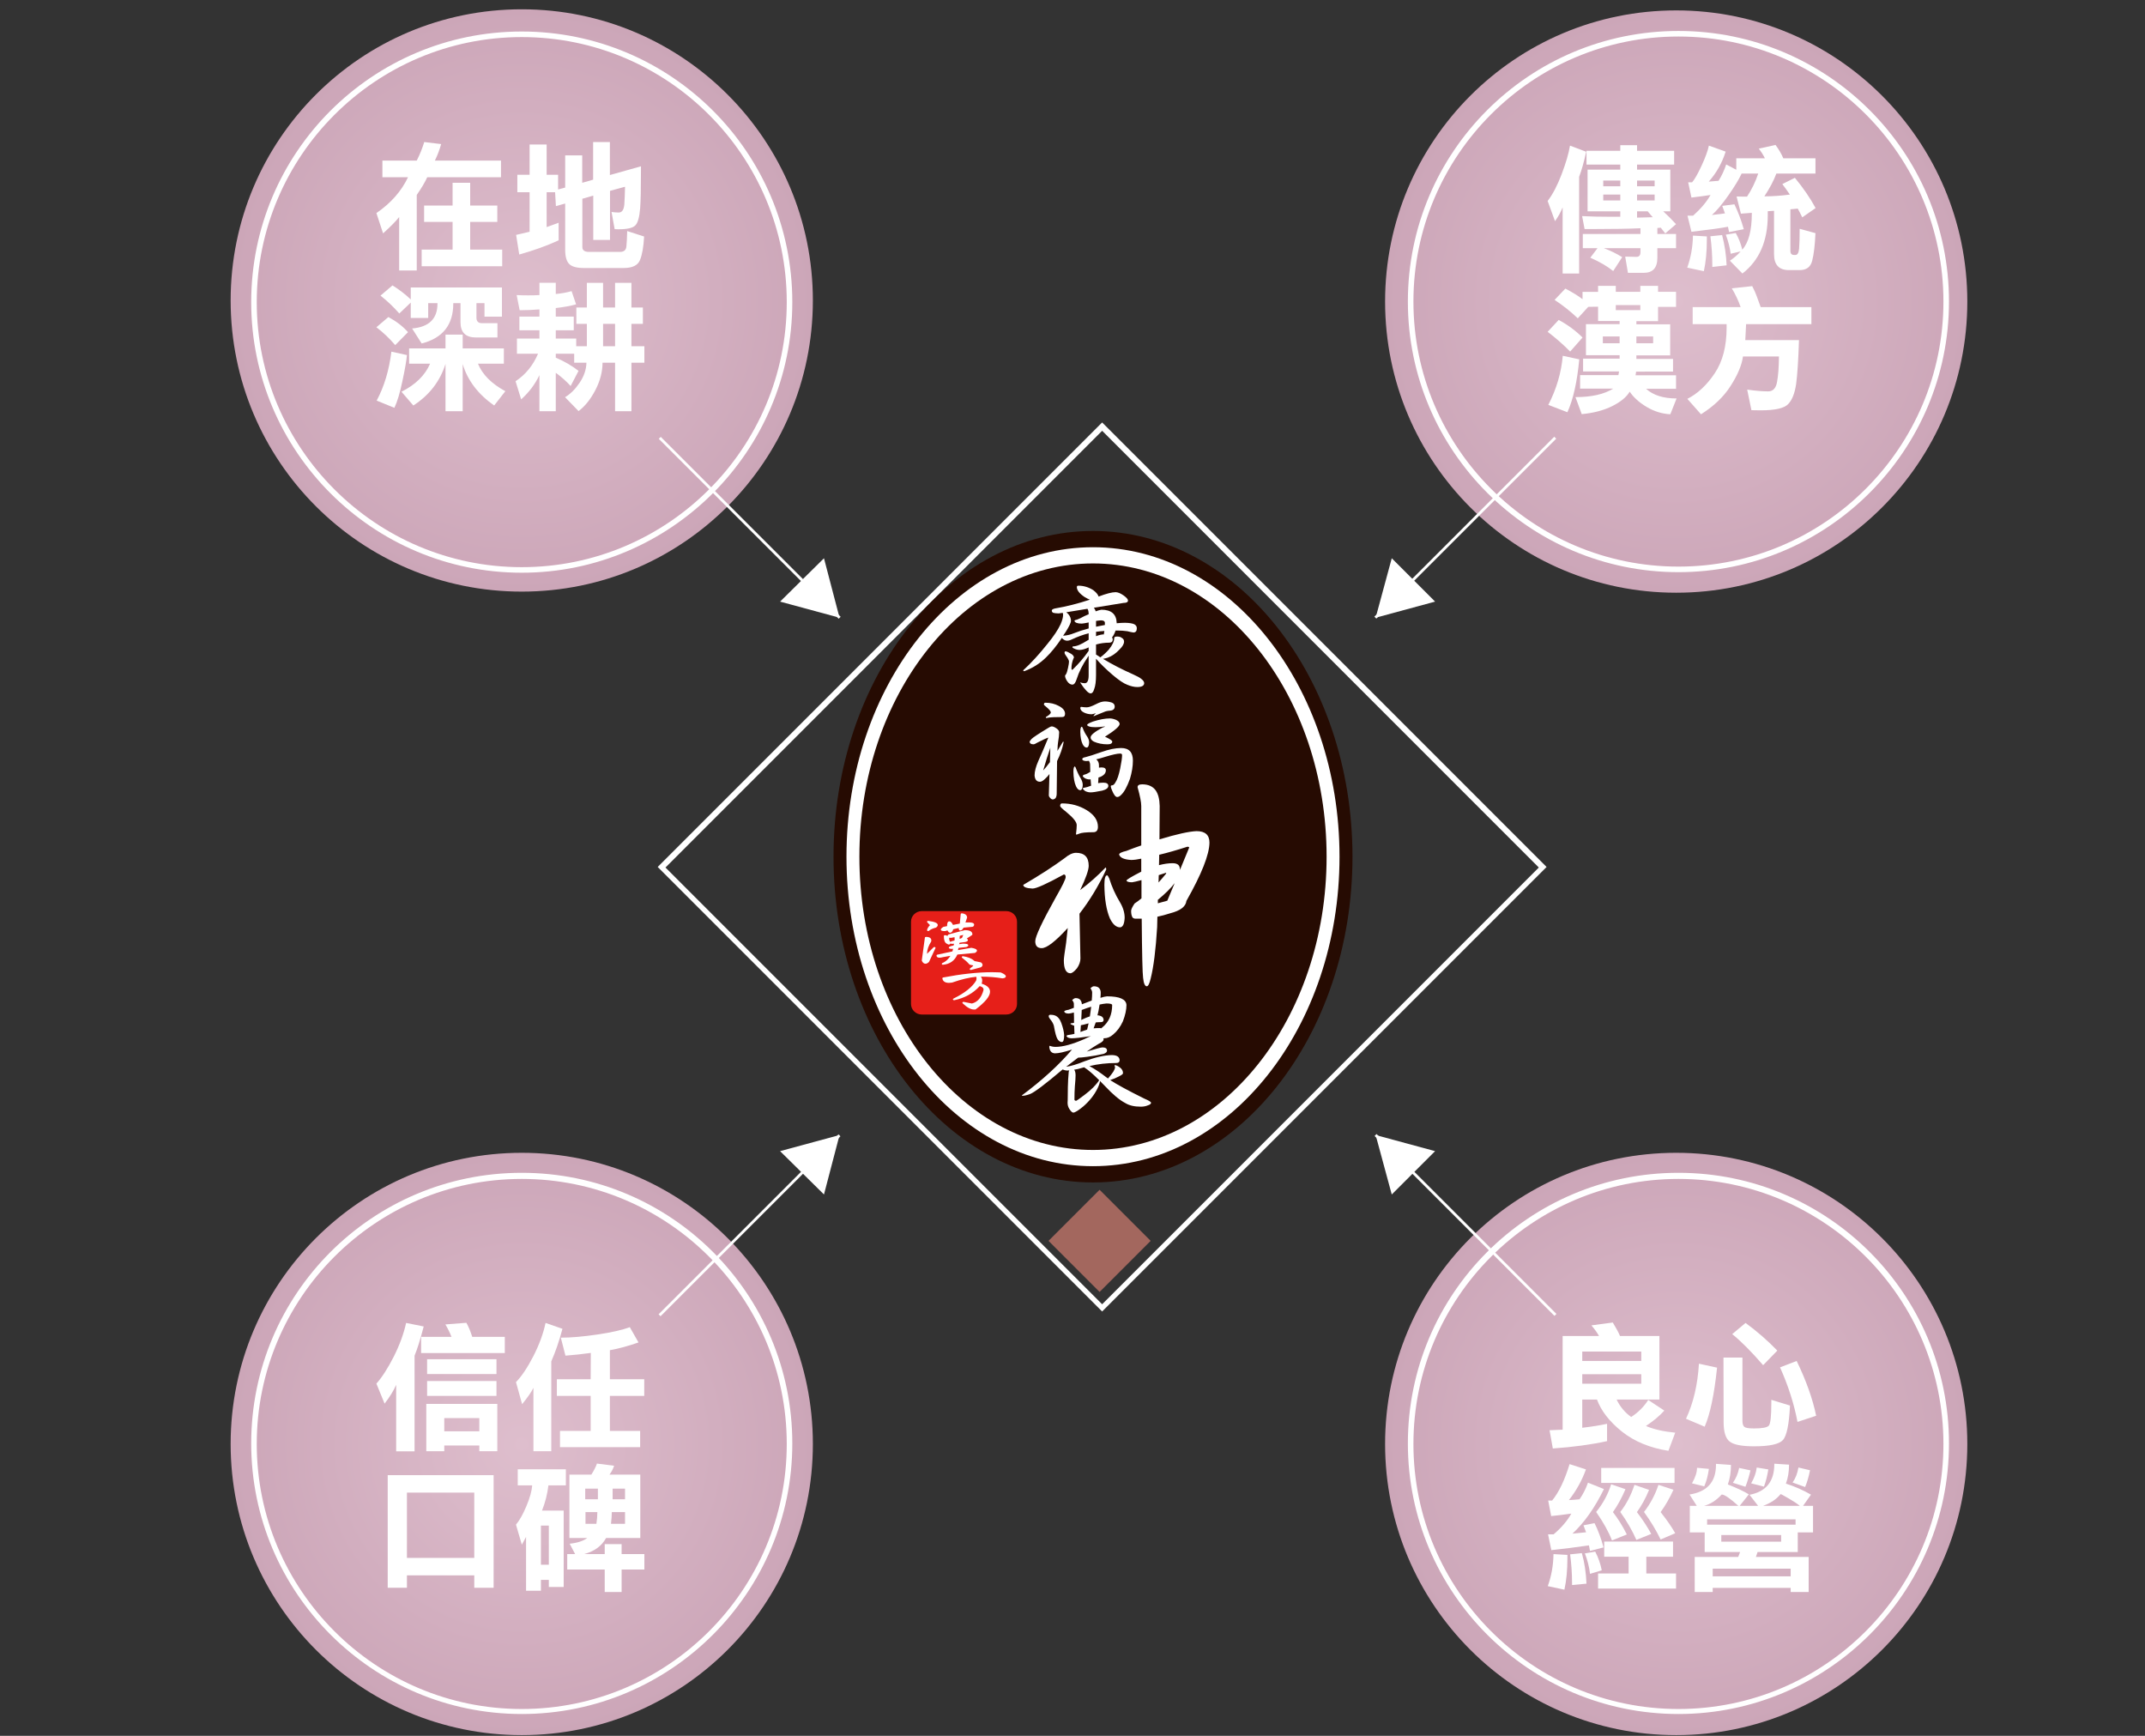 <?xml version="1.0" encoding="utf-8"?>
<!-- Generator: Adobe Illustrator 16.0.0, SVG Export Plug-In . SVG Version: 6.00 Build 0)  -->
<!DOCTYPE svg PUBLIC "-//W3C//DTD SVG 1.1//EN" "http://www.w3.org/Graphics/SVG/1.1/DTD/svg11.dtd">
<svg version="1.1" id="圖層_1" xmlns="http://www.w3.org/2000/svg" xmlns:xlink="http://www.w3.org/1999/xlink" x="0px" y="0px"
	 width="1275.59px" height="1032.104px" viewBox="0 0 1275.59 1032.104" enable-background="new 0 0 1275.59 1032.104"
	 xml:space="preserve">
<rect x="0" y="0" width="1275.59" height="1032.104" fill="#333333" stroke="none"/>
<radialGradient id="SVGID_1_" cx="-473.223" cy="360.517" r="94.812" gradientTransform="matrix(1.826 0 0 1.826 1174.337 -479.623)" gradientUnits="userSpaceOnUse">
	<stop  offset="0" style="stop-color:#DEBECD"/>
	<stop  offset="1" style="stop-color:#CCA6B8"/>
</radialGradient>
<circle fill="url(#SVGID_1_)" cx="310.279" cy="178.645" r="173.118"/>
<path fill="#FFFFFF" d="M310.279,340.532c-88.543,0-160.896-72.024-160.896-160.896c0-88.871,72.023-160.896,160.896-160.896
	c88.871,0,160.894,72.024,160.894,160.896C471.173,268.179,398.82,340.532,310.279,340.532z M310.279,22.045
	c-86.891,0-157.593,70.701-157.593,157.591s70.703,157.591,157.593,157.591c86.889,0,157.589-70.701,157.589-157.591
	S397.168,22.045,310.279,22.045z"/>
<radialGradient id="SVGID_2_" cx="-97.228" cy="360.879" r="94.812" gradientTransform="matrix(1.826 0 0 1.826 1174.337 -479.623)" gradientUnits="userSpaceOnUse">
	<stop  offset="0" style="stop-color:#DEBECD"/>
	<stop  offset="1" style="stop-color:#CCA6B8"/>
</radialGradient>
<circle fill="url(#SVGID_2_)" cx="996.807" cy="179.306" r="173.118"/>
<path fill="#FFFFFF" d="M998.13,340.202c-88.543,0-160.896-72.022-160.896-160.896c0-88.872,72.021-160.896,160.896-160.896
	c88.871,0,160.895,72.024,160.895,160.896C1159.022,268.179,1086.671,340.202,998.13,340.202z M998.13,21.714
	c-86.891,0-157.592,70.701-157.592,157.592c0,86.89,70.701,157.591,157.592,157.591c86.889,0,157.589-70.701,157.589-157.591
	C1155.719,92.415,1085.018,21.714,998.13,21.714z"/>
<radialGradient id="SVGID_3_" cx="-97.228" cy="732.894" r="94.812" gradientTransform="matrix(1.826 0 0 1.826 1174.337 -479.623)" gradientUnits="userSpaceOnUse">
	<stop  offset="0" style="stop-color:#DEBECD"/>
	<stop  offset="1" style="stop-color:#CCA6B8"/>
</radialGradient>
<circle fill="url(#SVGID_3_)" cx="996.807" cy="858.566" r="173.119"/>
<path fill="#FFFFFF" d="M998.13,1019.13c-88.543,0-160.896-72.022-160.896-160.896s72.021-160.896,160.896-160.896
	c88.871,0,160.895,72.022,160.895,160.896C1159.022,947.107,1086.671,1019.13,998.13,1019.13z M998.13,700.975
	c-86.891,0-157.592,70.701-157.592,157.592c0,86.89,70.701,157.592,157.592,157.592c86.889,0,157.589-70.702,157.589-157.592
	C1155.719,771.676,1085.018,700.975,998.13,700.975z"/>
<radialGradient id="SVGID_4_" cx="-473.223" cy="732.894" r="94.813" gradientTransform="matrix(1.826 0 0 1.826 1174.337 -479.623)" gradientUnits="userSpaceOnUse">
	<stop  offset="0" style="stop-color:#DEBECD"/>
	<stop  offset="1" style="stop-color:#CCA6B8"/>
</radialGradient>
<circle fill="url(#SVGID_4_)" cx="310.279" cy="858.566" r="173.119"/>
<path fill="#FFFFFF" d="M310.279,1019.13c-88.543,0-160.896-72.022-160.896-160.896s72.023-160.896,160.896-160.896
	c88.871,0,160.894,72.022,160.894,160.896S398.82,1019.13,310.279,1019.13z M310.279,700.975
	c-86.891,0-157.593,70.701-157.593,157.592c0,86.89,70.703,157.592,157.593,157.592c86.889,0,157.589-70.702,157.589-157.592
	C467.868,771.676,397.168,700.975,310.279,700.975z"/>
<path fill="#FFFFFF" d="M655.426,779.794L391.12,515.49l264.306-264.304L919.729,515.49L655.426,779.794z M395.746,515.819
	l259.68,259.68l259.679-259.68L655.424,256.142L395.746,515.819z"/>
<g>
	<g>
		
			<rect x="445.075" y="238.049" transform="matrix(0.707 -0.707 0.707 0.707 -91.202 407.294)" fill="#FFFFFF" width="1.652" height="151.312"/>
		<polygon fill="#FFFFFF" points="499.255,367.292 490.004,331.941 463.905,357.711 		"/>
	</g>
	<g>
		
			<rect x="370.181" y="727.764" transform="matrix(0.707 -0.707 0.707 0.707 -384.609 528.655)" fill="#FFFFFF" width="151.311" height="1.652"/>
		<polygon fill="#FFFFFF" points="499.255,674.874 463.905,684.456 490.004,710.226 		"/>
	</g>
</g>
<g>
	<g>
		
			<rect x="870.859" y="652.68" transform="matrix(0.707 -0.707 0.707 0.707 -259.7 829.699)" fill="#FFFFFF" width="1.652" height="151.311"/>
		<polygon fill="#FFFFFF" points="818.072,674.874 827.653,710.226 853.422,684.456 		"/>
	</g>
	<g>
		
			<rect x="795.859" y="312.854" transform="matrix(0.707 -0.707 0.707 0.707 33.455 708.126)" fill="#FFFFFF" width="151.311" height="1.652"/>
		<polygon fill="#FFFFFF" points="818.072,367.292 853.422,357.711 827.653,331.941 		"/>
	</g>
</g>
<rect x="632.421" y="716.479" transform="matrix(0.707 0.707 -0.707 0.707 713.333 -246.232)" opacity="0.6" fill="#EF8B7C" enable-background="new    " width="42.948" height="42.95"/>
<g>
	<path fill="#FFFFFF" d="M247.832,160.813h-10.456v-31.774c-1.784,2.324-4.973,5.566-9.565,9.727l-3.971-12.078
		c8.591-5.89,14.86-12.996,18.805-21.318h-15.239v-9.889h20.427c1.836-3.619,3.323-7.295,4.458-11.024l10.051,1.216
		c-0.92,3.352-2.162,6.62-3.729,9.808h39.313v9.889h-43.853c-1.244,2.811-3.323,6.322-6.241,10.538V160.813z M250.75,158.3v-9.889
		h18.4v-16.455h-16.941v-9.727h16.941v-13.537h10.457v13.537h16.13v9.727h-16.13v16.455h19.048v9.889H250.75z"/>
	<path fill="#FFFFFF" d="M336.103,111.53V92.4h10.132v16.293l6.485-1.864V84.456h9.97v19.616l18.481-5.188c0,0.595,0,1.406,0,2.432
		c0,10.862-0.163,18.347-0.486,22.453v0.081c-0.434,5.35-1.407,8.754-2.918,10.213c-1.459,1.514-4.837,2.27-10.132,2.27
		c-0.865,0-1.568-0.027-2.108-0.082l-1.864-10.213c1.566,0.216,3,0.324,4.296,0.324c1.946,0,3.052-1.621,3.323-4.864
		c0.215-3.295,0.351-6.781,0.405-10.457l-8.917,2.433v29.181h-9.97v-26.344l-6.484,1.864v28.694c0,1.946,1.324,2.918,3.972,2.918
		h18.4c2.323,0,3.593-1.054,3.81-3.161c0.216-2.107,0.378-5.188,0.487-9.241l10.051,3.243c-0.324,6.161-1.135,10.807-2.432,13.942
		c-1.244,3.188-4.486,4.783-9.728,4.783h-23.668c-4.269,0-7.188-0.811-8.754-2.432c-1.568-1.621-2.351-4.432-2.351-8.431v-27.478
		l-5.511,1.54c-0.324-5.458-0.487-8.213-0.487-8.268h-5.025v20.751l7.132-2.594v10.457c-7.08,3.242-14.887,6.051-23.425,8.43
		l-1.864-11.672l8.025-1.864v-23.507h-7.295V103.91h7.295V85.916h10.132v17.994h6.808v8.754L336.103,111.53z"/>
	<path fill="#FFFFFF" d="M230.972,188.503c4.701,2.541,8.592,5.54,11.672,8.998l-7.619,7.7c-3.404-3.998-7.133-7.538-11.186-10.618
		L230.972,188.503z M241.995,211.119c-0.271,3.242-1.163,8.377-2.674,15.4c-1.459,7.024-3.054,12.348-4.783,15.969L224,238.192
		c4.485-8.375,7.403-18.076,8.754-29.1L241.995,211.119z M244.265,178.047v-7.132h54.228v17.346h-10.375v-8.025h-4.783v8.673
		c0,2.162,1.081,3.243,3.243,3.243h9.24v8.511h-12.807c-6.108,0-9.16-3.026-9.16-9.079v-11.349h-4.296c0,0.055,0,0.136,0,0.243
		c0,12.646-6.27,20.563-18.805,23.75l-5.674-8.916c10.051-0.864,15.076-5.782,15.076-14.753c0-0.162,0-0.27,0-0.324h-5.512v8.835
		h-10.375v-9.16l-6.809,6.485c-3.459-3.944-7.188-7.484-11.186-10.619l7.132-6.079C237.402,172.184,241.023,174.967,244.265,178.047
		z M300.52,232.599l-6.647,8.511c-9.565-6.702-15.807-14.915-18.724-24.642v28.046h-10.213v-28.127
		c-3.243,10.322-9.62,18.562-19.13,24.723l-7.052-8.187c8.322-4.161,13.996-9.727,17.023-16.698h-12.483v-9.079h21.643v-8.187
		h10.213v8.187h24.479v9.079h-15.4C286.821,222.657,292.252,228.114,300.52,232.599z"/>
	<path fill="#FFFFFF" d="M342.669,205.85h6.323v-13.294h-6.242v-9.727h6.242v-14.671h9.646v14.672h7.133v-14.672h9.727v14.672h6.808
		v9.727h-6.808v13.293h7.701v9.808h-7.701v28.857h-9.727v-28.858h-7.458c0,5.35-1.406,10.754-4.215,16.212
		c-2.864,5.512-6.215,9.699-10.051,12.564l-8.025-8.268c3.188-1.893,6.079-4.756,8.673-8.592c2.594-3.836,3.944-7.808,4.053-11.916
		h-7.295v-5.35H330.51v2.351c5.079,2.162,9.592,4.782,13.537,7.862l-4.701,8.998c-2.541-2.81-5.486-5.431-8.835-7.863v22.858h-9.727
		v-21.48c-2.594,5.458-6.215,10.267-10.862,14.429l-3.324-10.78c5.944-3.944,10.402-9.403,13.375-16.375H307.41v-8.997h13.375
		v-4.945h-11.916v-8.105h11.916v-4.296c-3.838,0.324-7.755,0.487-11.753,0.487l-1.784-8.998c1.837,0.11,4.134,0.163,6.89,0.163
		c2.648,0,4.864-0.053,6.647-0.163v-7.295h9.727v6.646c3.243-0.27,6.375-0.836,9.402-1.701l2.675,7.862
		c-3.242,0.919-7.269,1.648-12.078,2.188v5.106h10.7v8.105h-10.7v4.945h12.158V205.85L342.669,205.85z M365.771,205.85v-13.294
		h-7.133v13.293L365.771,205.85L365.771,205.85z"/>
</g>
<g>
	<path fill="#FFFFFF" d="M929.269,123.31c-1.082,2.756-2.596,5.486-4.539,8.188l-4.379-11.998c3.025-3.944,5.812-9.267,8.351-15.968
		c2.539-6.7,4.186-12.347,4.944-16.941l9.646,3.648c-1.351,6.106-2.756,11.078-4.216,14.915v57.469h-9.808L929.269,123.31
		L929.269,123.31z M964.69,152.896l-5.352,8.268c-3.351-2.755-7.889-5.404-13.617-7.943l4.299-5.674h-8.755v-8.431h34.285v-3.404
		c-6.808,0.324-16.103,0.487-27.884,0.487c-2.216,0-3.998,0-5.35,0l-1.459-7.701c5.078,0.271,10.941,0.405,17.59,0.405
		c2.106,0,3.81,0,5.105,0v-3.242h-19.453v-24.804h19.453v-2.999h-20.102V89.67h20.102v-3.323h9.971v3.323h22.049v8.188h-22.049
		v2.999h19.777v24.804h-4.214c2.216,1.999,4.753,4.539,7.619,7.619l-6.404,5.513l-2.675-3.405l-2.025,0.163v3.566h11.104v8.431
		h-11.104v5.755c0,5.943-2.703,8.917-8.105,8.917h-9.402l-1.621-9.646l6.646,0.162c1.62,0,2.431-0.919,2.431-2.756v-2.431h-21.803
		C957.639,149.005,961.287,150.789,964.69,152.896z M963.555,110.746v-3.404h-10.132v3.404H963.555z M963.555,119.175v-3.485
		h-10.132v3.485H963.555z M983.981,110.746v-3.404h-10.456v3.404H983.981z M983.981,119.175v-3.485h-10.456v3.485H983.981z
		 M973.525,125.661v3.729c0.974,0,2.216-0.027,3.729-0.082c1.892-0.053,3.757-0.107,5.595-0.162l-3.001-3.485H973.525z"/>
	<path fill="#FFFFFF" d="M1015.027,140.575c0,0.541,0,1.244,0,2.107c0,6.971-0.596,13.158-1.782,18.563l-9.889-2.108
		c2.158-5.945,3.294-12.292,3.402-19.049L1015.027,140.575z M1029.212,150.869c-0.486-3.674-1.458-7.457-2.918-11.348l5.918-0.973
		c1.729,3.027,3.025,6.322,3.893,9.889c3.78-4.215,5.672-11.401,5.672-21.561c0-0.108,0-0.216,0-0.324l-6.483,0.486l-2.594-10.213
		c1.35,0.054,2.483,0.082,3.405,0.082h2.836c2.81-4.269,5.024-8.836,6.646-13.699h-9.888c-1.46,3.243-4.08,7.566-7.863,12.969
		c-3.782,5.35-7.051,9.241-9.808,11.672l7.782-0.973l-1.622-4.458l7.215-0.973c2.214,4.54,4.08,9.484,5.593,14.833l-8.754,1.702
		l-0.648-3.161c-4.107,0.811-11.349,1.812-21.723,3l-2.352-9.565h3.322c4.647-4.16,8.105-8.268,10.376-12.32
		c-1.946,0.324-5.729,0.838-11.348,1.54l-1.947-9.079h2.352c1.459-1.675,3.325-4.944,5.594-9.808
		c2.27-4.916,3.729-8.917,4.377-11.997l9.97,3.567c-2.106,6.702-5.458,12.645-10.051,17.833l2.836-0.244
		c1.407-0.107,2.405-0.188,3.001-0.243c1.892-3.025,3.403-6.268,4.537-9.727l5.999,3.161v-6.81h17.021
		c-0.918-1.891-2.135-3.81-3.646-5.754l9.97-2.189c2.054,2.811,3.595,5.459,4.621,7.943h19.13v9.079h-23.264
		c-1.514,4.107-3.891,8.62-7.133,13.537c4.917,0,9.97-0.351,15.156-1.054c-1.081-1.62-2.566-3.7-4.458-6.241l7.457-3.729
		c5.025,6.107,9.132,12.105,12.321,17.995l-7.943,5.512c-1.297-2.647-2.188-4.378-2.675-5.188l-4.379,0.406v24.723
		c0,1.621,0.731,2.431,2.189,2.431h0.812c1.242,0,1.973-1.297,2.188-3.891c0.215-2.593,0.324-6.484,0.324-11.672l9.402,2.594
		c-0.323,7.134-0.974,12.59-1.945,16.374c-0.919,3.729-3.402,5.594-7.457,5.594h-6.403c-5.892,0-8.835-3.162-8.835-9.484v-25.776
		l-3.729,0.243c0,0.647,0,1.459,0,2.432c0,15.293-5.025,26.83-15.076,34.611l-7.459-7.62c2.271-1.458,4.405-3.296,6.404-5.511
		L1029.212,150.869z M1018.271,158.732c0-0.271,0-0.648,0-1.135c0-5.729-0.379-11.429-1.136-17.104l6.97-0.729
		c1.566,6.053,2.459,12.05,2.676,17.995L1018.271,158.732z"/>
	<path fill="#FFFFFF" d="M926.918,190.231c5.403,2.918,10.132,6.404,14.187,10.457l-7.377,8.349
		c-3.891-3.999-8.351-7.916-13.375-11.753L926.918,190.231z M939.156,213.657c-1.244,13.348-3.595,23.831-7.05,31.451l-11.35-4.377
		c4.863-9.457,7.727-19.183,8.592-29.181L939.156,213.657z M944.507,182.45l-6.241,6.809c-4.105-3.944-8.7-7.591-13.778-10.942
		l6.403-6.728c4.484,2.378,7.889,4.486,10.214,6.322v-4.377h9.239v-3.567h10.537v3.566h14.592v-3.566h10.535v3.566h10.701v8.917
		h-10.701v8.511h-12.887v1.864h20.104v18.481h-20.104v2.107h21.803v7.538H972.96l-0.325,2.188h24.074v8.025h-17.833
		c4.216,3.836,10.268,5.755,18.158,5.755l-3.73,9.402c-4.973-0.27-9.675-1.73-14.103-4.377c-4.433-2.648-7.782-5.674-10.052-9.078
		c-1.838,3.188-5.297,6.051-10.375,8.592c-5.082,2.539-11.134,4.134-18.158,4.783l-3.729-10.132c0.054,0,0.134,0,0.244,0
		c9.349,0,16.751-1.676,22.208-5.026h-19.695v-8.024h22.776l0.405-2.188h-21.399v-7.62h21.724v-2.027h-20.021v-18.48h20.021v-1.864
		h-12.807v-8.511L944.507,182.45z M963.149,200.04h-9.971v4.054h9.971V200.04z M975.472,181.396H960.88v3h14.592V181.396z
		 M983.092,200.04h-9.971v4.054h9.971V200.04z"/>
	<path fill="#FFFFFF" d="M1029.862,171.427l12.156-1.297c1.244,2.432,2.136,4.432,2.676,5.999c0.594,1.675,1.379,3.837,2.351,6.484
		h30.154v10.132h-38.827l-0.486,9.484h31.937c-0.378,11.782-0.945,20.481-1.701,26.101c-0.812,5.565-2.405,9.565-4.783,11.997
		c-2.379,2.432-7.754,3.648-16.13,3.648c-2.105,0-4-0.028-5.674-0.081l-2.513-12.239c4.918,0.702,9.077,1.053,12.483,1.053
		c2.862,0,4.619-1.864,5.269-5.593c0.701-3.674,1.079-8.726,1.134-15.157h-21.398c-0.702,5.134-3.135,10.942-7.296,17.427
		c-4.105,6.484-9.997,12.131-17.671,16.94l-8.104-9.159c6.162-3.135,11.592-8.213,16.294-15.239
		c4.7-7.024,7.051-16.049,7.051-27.073c0-0.864,0-1.567,0-2.108H1006.6v-10.134h28.531
		C1033.777,178.722,1032.021,174.993,1029.862,171.427z"/>
</g>
<g>
	<path fill="#FFFFFF" d="M223.839,822.673c3.294-3.674,6.727-8.996,10.294-15.969c3.512-6.971,5.971-13.67,7.376-20.104
		l10.457,2.106c-2,7.676-3.81,13.458-5.431,17.349v56.902h-10.943V823.4c-1.458,3.403-3.756,7.133-6.89,11.187L223.839,822.673z
		 M250.426,804.517v-9.646h18.076c-1.027-2.595-2.243-5.053-3.648-7.378l12.483-0.973c1.297,2.271,2.458,5.055,3.485,8.351h19.373
		v9.646H250.426z M295.737,862.878h-10.7v-3.405h-20.832v3.405h-10.7V834.75h42.231L295.737,862.878L295.737,862.878z
		 M253.992,808.164h41.258V817h-41.258V808.164z M253.992,821.134h41.258v8.835h-41.258V821.134z M285.037,843.179h-20.832v7.863
		h20.832V843.179z"/>
	<path fill="#FFFFFF" d="M327.835,862.878h-10.618v-37.692c-1.135,2.378-3.377,5.62-6.728,9.729l-3.647-13.133
		c3.35-3.403,6.809-8.563,10.375-15.481c3.512-6.918,5.917-13.482,7.214-19.697l10.051,3.485
		c-1.946,7.296-4.162,13.754-6.647,19.373V862.878z M351.342,804.435c-5.025,0.703-10.051,1.244-15.076,1.622l-2.756-10.701
		c0.054,0,0.107,0,0.162,0c5.944,0,13.131-0.619,21.562-1.863c8.43-1.242,14.86-2.701,19.292-4.377l5.188,9.078
		c-6.161,2.161-11.834,3.702-17.022,4.619v17.267h20.427v9.891H362.69v20.83h17.996v9.647h-47.663V850.8h18.238v-20.83h-20.102
		v-9.891h20.102L351.342,804.435z"/>
	<path fill="#FFFFFF" d="M230.566,877.111h62.982v66.955h-11.51v-7.376h-40.043v7.376h-11.429V877.111z M241.995,887.488v38.826
		h40.043v-38.826H241.995z"/>
	<path fill="#FFFFFF" d="M335.212,943.579h-8.835v-4.214h-4.701v6.483h-8.835v-32.017l-2.513,4.619l-3.485-11.915
		c2.107-2.486,4.188-6.188,6.241-11.105c2.053-4.916,3.188-8.998,3.404-12.239h-8.592v-9.565h28.614v9.565h-10.375
		c-0.595,5.079-1.864,10.079-3.81,14.995h12.888L335.212,943.579L335.212,943.579z M326.377,907.104h-4.701v23.264h4.701V907.104z
		 M337.319,924.044h4.702l-3.243-6.16c4.593-0.486,8.078-1.62,10.457-3.405h-10.619v-37.689h13.05
		c1.567-2.484,2.675-4.674,3.324-6.566l10.212,1.297c-0.595,1.838-1.514,3.595-2.756,5.271h18.319v37.689H360.42
		c-2.54,4.702-6.89,7.893-13.049,9.565h12.239v-5.918h10.051v5.918h13.538v9.16h-13.538v13.375H359.61v-13.375h-22.291V924.044z
		 M348.019,891.458h7.538v-6.322h-7.538V891.458z M354.666,906.05c0.377-2.432,0.567-4.755,0.567-6.973h-7.052v6.973H354.666z
		 M371.688,906.05v-6.973h-7.862c0,1.838-0.163,4.163-0.487,6.973H371.688z M371.688,891.458v-6.322h-7.376v6.322H371.688z"/>
</g>
<g>
	<path fill="#FFFFFF" d="M980.173,832.4l9.565,6.322c-2.813,3.135-6.459,6.188-10.943,9.16c4.753,1.997,10.563,3.322,17.426,3.971
		l-4.052,10.78c-11.023-1.729-20.237-5.539-27.642-11.429c-7.403-5.944-12.349-12.292-14.832-19.049h-8.755v16.778
		c5.564-0.648,10.482-1.431,14.752-2.35v10.293c-9.349,2.053-20.103,3.511-32.26,4.377l-1.946-10.86l7.781-0.324v-55.688h21.644
		c-1.027-1.891-2.541-3.999-4.54-6.322l12.727-1.703c2.108,3.461,3.539,6.136,4.296,8.025h23.428v37.772h-25.452
		c2.054,4.27,4.944,7.729,8.673,10.376C974.255,839.775,977.632,836.398,980.173,832.4z M976.038,803.624h-35.097v5.593h35.097
		V803.624z M940.94,822.754h35.098v-5.674H940.94V822.754z"/>
	<path fill="#FFFFFF" d="M1021.108,813.188c-1.678,15.995-4.136,27.697-7.379,35.099l-11.104-4.701
		c4.379-9.294,6.944-20.209,7.701-32.746L1021.108,813.188z M1024.916,807.191h11.269v37.528c0,1.894,0.404,3.135,1.217,3.729
		c0.756,0.598,2.646,0.893,5.672,0.893c4.918,0,7.863-0.567,8.835-1.702c0.974-1.188,1.46-5.646,1.46-13.374c0-0.812,0-1.46,0-1.946
		l11.104,3.403c-0.54,11.188-1.944,18.022-4.214,20.509c-2.271,2.484-7.973,3.729-17.104,3.729c-7.456,0-12.349-0.973-14.671-2.918
		c-2.324-1.894-3.485-5.702-3.485-11.43L1024.916,807.191z M1038.047,786.602c6.916,5.081,13.214,10.565,18.886,16.455l-8.429,8.673
		c-7.024-8.104-13.159-14.266-18.399-18.479L1038.047,786.602z M1068.443,809.217c5.676,11.726,9.538,22.59,11.592,32.586
		l-11.104,3.646c-2.056-10.808-5.514-21.614-10.377-32.424L1068.443,809.217z"/>
	<path fill="#FFFFFF" d="M932.106,924.529c0,0.541,0,1.244,0,2.108c0,6.971-0.597,13.159-1.785,18.563l-9.889-2.107
		c2.16-5.946,3.295-12.294,3.404-19.049L932.106,924.529z M935.104,911.885l8.104-0.81l-1.541-4.136l6.565-1.297
		c2.162,4.324,3.944,9.132,5.352,14.431l-8.025,2.105l-0.646-3.322c-7.729,1.136-15.188,2.08-22.373,2.836l-1.945-9.401h3.322
		c4.594-3.892,8.106-7.997,10.538-12.321c-4.973,0.703-8.97,1.189-11.996,1.46l-1.783-9.24h2.352
		c3.998-4.863,7.457-12.078,10.376-21.643l9.726,3.159c-2.379,6.595-5.754,12.674-10.132,18.239c2.81-0.162,4.915-0.325,6.322-0.487
		c2.106-3.025,3.78-6.322,5.024-9.889l9.485,3.81C948.315,896.622,942.076,905.457,935.104,911.885z M934.862,942.445
		c0-0.271,0-0.648,0-1.136c0-5.729-0.381-11.43-1.137-17.104l6.972-0.729c1.566,5.514,2.483,11.563,2.757,18.158L934.862,942.445z
		 M945.56,935.796c-0.483-4.159-1.513-8.213-3.078-12.157l6.159-1.053c1.837,3.513,3.134,7.213,3.893,11.104L945.56,935.796z
		 M949.207,898.997c4.054-4.97,7.026-10.456,8.917-16.455l8.512,2.92c-2.161,5.08-4.646,9.619-7.457,13.616
		c3.08,4.001,5.837,8.433,8.27,13.295l-8.836,3.565C956.666,910.86,953.531,905.213,949.207,898.997z M950.344,944.552v-8.997H968.5
		v-9.97h-14.509v-8.998h40.933v8.998h-15.885v9.97h17.67v8.997H950.344z M995.815,872.815v8.917h-43.607v-8.917H995.815z
		 M963.555,898.997c3.619-4.646,6.432-10.022,8.432-16.13l8.673,3.001c-1.945,4.81-4.352,9.213-7.215,13.21
		c3.351,4.379,6.188,8.701,8.512,12.971l-8.835,3.565C970.742,910.157,967.554,904.62,963.555,898.997z M977.66,898.997
		c3.78-4.863,6.646-10.238,8.592-16.13l8.916,2.92c-2.163,4.81-4.7,9.238-7.619,13.291c3.838,4.864,6.729,9.053,8.672,12.564
		l-8.672,3.729C984.901,909.914,981.604,904.457,977.66,898.997z"/>
	<path fill="#FFFFFF" d="M1069.094,922.829h-23.911l-0.974,2.917h31.37v20.834h-10.701v-2.433h-46.364v2.433h-10.7v-20.834h25.858
		l1.135-2.917h-21.075v-11.671h-8.836v-15.81h4.133l-4.295-6.727c10.483-1.621,15.726-7.483,15.726-17.591c0-0.27,0-0.484,0-0.647
		l8.916,0.647c0,4.324-0.622,8.188-1.864,11.592c5.674,2.271,9.834,4.244,12.484,5.917l-5.433,6.809h10.943l-5.107-6.563
		c9.834-1.836,14.753-7.916,14.753-18.237c0-0.109,0-0.189,0-0.244l8.755,0.567c0,4.215-0.621,7.971-1.865,11.269
		c5.135,1.62,10.104,3.81,14.915,6.564l-4.702,6.646h5.918v15.81h-9.077L1069.094,922.829L1069.094,922.829z M1006.192,881.976
		c1.999-3.513,2.999-6.593,2.999-9.241l7.052,0.648c-0.54,3.946-1.459,7.405-2.755,10.376L1006.192,881.976z M1033.753,895.349
		c-4.973-4.483-8.27-6.727-9.89-6.727c-3.243,3.515-6.729,5.755-10.456,6.727H1033.753z M1067.797,906.537v-3.161h-52.608v3.161
		H1067.797z M1064.878,932.718h-46.364v4.538h46.364V932.718z M1059.204,912.697h-35.583v3.972h35.583V912.697z M1030.509,881.65
		c1.838-2.594,3.082-5.536,3.729-8.835l6.729,1.46c-0.919,3.839-1.919,7.078-3,9.727L1030.509,881.65z M1041.372,881.976
		c1.835-3.135,2.943-6.27,3.322-9.403l6.89,1.135c-0.596,3.785-1.458,7.188-2.592,10.214L1041.372,881.976z M1070.309,895.349
		c-1.568-1.297-3.81-2.781-6.729-4.456c-2.865-1.676-4.433-2.513-4.701-2.513c-2.431,3.025-5.891,5.349-10.376,6.969H1070.309z
		 M1066.011,881.488c1.73-2.432,2.893-5.402,3.486-8.916l6.89,1.622c-0.756,3.839-1.729,7.159-2.919,9.97L1066.011,881.488z"/>
</g>
<g>
	<path fill="#260B02" d="M649.984,703.068c-85.221,0-154.307-86.714-154.307-193.68c0-106.968,69.085-193.684,154.307-193.684
		c85.221,0,154.309,86.715,154.309,193.684C804.293,616.354,735.199,703.068,649.984,703.068z"/>
	<path fill="#FFFFFF" d="M649.984,693.397c-80.965,0-146.604-82.387-146.604-184.009c0-101.626,65.639-184.009,146.604-184.009
		c80.967,0,146.598,82.383,146.598,184.009C796.582,611.011,730.951,693.397,649.984,693.397z"/>
	<path fill="#260B02" d="M649.984,683.756c-76.722,0-138.923-78.067-138.923-174.367c0-96.303,62.201-174.374,138.923-174.374
		c76.716,0,138.918,78.071,138.918,174.374C788.902,605.688,726.7,683.756,649.984,683.756z"/>
	<path fill="#FFFFFF" d="M641.258,348.242c3.125,0,6.076,0.873,8.842,2.614c1.764,1.331,2.838,2.613,3.225,3.85
		c4.578-1.744,7.967-2.613,10.159-2.613c1.361,0.045,2.945,0.709,4.751,1.991c1.705,1.236,2.558,2.225,2.558,2.957
		c0,0.963-0.873,1.442-2.636,1.442l-17.685,2.885c0.531,0.594,0.903,1.307,1.09,2.128c1.52-0.546,2.658-0.867,3.439-0.961
		c5.846,0,8.871,2.589,9.071,7.766c0,0.095,0,0.186,0,0.276c1.849-0.181,3.502-0.276,4.965-0.276
		c2.586,0.049,4.435,0.342,5.554,0.892c0.973,0.551,1.461,1.33,1.461,2.337c0,1.698-0.68,2.543-2.049,2.543
		c-0.774-0.087-1.971-0.348-3.576-0.755c-1.806-0.276-3.826-0.413-6.068-0.413c-0.345,0-0.659,0-0.946,0
		c-0.544,1.649-1.203,2.953-1.978,3.917c-0.052,0.045-0.101,0.07-0.144,0.07c0.286,0.462,0.438,0.962,0.438,1.509
		c-0.102,1.146-0.782,1.719-2.05,1.719c-2.68,0-5.311,0.367-7.89,1.101v5.978c0.874,0.503,1.729,1.055,2.552,1.648
		c1.662-1.191,3.339-2.724,5.044-4.604c2.149-2.655,3.225-4.946,3.225-6.871c0-0.594,0.58-0.892,1.748-0.892
		c1.218,0,2.148,0.275,2.78,0.824c0.874,0.458,1.317,1.192,1.317,2.198c0,1.376-0.901,2.935-2.708,4.675
		c-2.093,2.291-4.436,3.913-7.021,4.875c-1.018,0.319-1.949,0.55-2.773,0.689c5.359,3.252,11.358,6.345,17.978,9.274
		c2.293,1.008,3.898,1.901,4.829,2.68c1.119,0.868,1.677,1.716,1.677,2.544c-0.093,1.51-1.462,2.267-4.091,2.267
		c-1.799,0-3.756-0.436-5.848-1.303c-2.192-0.784-5.165-2.773-8.921-5.982c-3.896-3.342-7.157-6.529-9.787-9.55v9.621
		c0,3.801-0.372,6.622-1.104,8.451c-0.485,1.694-1.188,2.543-2.12,2.543c-1.311,0-3.353-2.106-6.133-6.323v-0.206
		c0.975,0.321,1.848,0.482,2.629,0.482c1.555,0,2.344-1.558,2.344-4.675v-11.681c-0.201,0.274-0.394,0.576-0.587,0.896
		c-3.075,4.535-5.239,8.838-6.508,12.915c-0.688,2.245-1.532,3.368-2.558,3.368c-1.125,0-2.12-0.621-3.002-1.855
		c-0.875-1.237-1.333-2.36-1.383-3.367c0-0.184,0.193-0.507,0.581-0.964c0.394-0.639,0.789-1.873,1.175-3.707
		c0.388-1.785,0.581-3.045,0.581-3.783c0-0.501-0.294-1.237-0.881-2.198c-1.16-1.557-1.748-2.564-1.748-3.022
		c0-0.597,0.193-0.893,0.588-0.893c0.579,0,1.676,0.478,3.28,1.445c1.125,0.73,1.69,1.464,1.69,2.197c0,0.185-0.101,0.412-0.3,0.685
		c-0.773,1.974-1.169,3.917-1.169,5.844c0,0.546,0.195,0.822,0.588,0.822c3.748-3.616,6.965-7.375,9.652-11.271v-2.063
		c-2.006,0.965-3.756,1.469-5.268,1.517c-1.125,0-2.143-0.231-3.074-0.692c-0.773-0.275-1.217-0.57-1.311-0.89
		c0-0.367,0.194-0.549,0.581-0.549c1.905,0,4.686-1.167,8.339-3.504c0.238-0.14,0.489-0.276,0.732-0.416v-3.847
		c-3.125,0.779-6.413,1.97-9.874,3.571c-1.075,0.551-2.063,0.828-2.994,0.828c-0.775,0-1.585-0.318-2.408-0.959
		c-0.302-0.277-0.517-0.508-0.661-0.689c-3.267,4.856-6.405,8.723-9.429,11.613c-3.654,3.62-7.967,6.342-12.94,8.174
		c-0.386,0-0.587-0.181-0.587-0.547c4.778-4.398,9.602-9.667,14.474-15.805c3.61-4.398,6.19-8.269,7.752-11.609
		c0.975-2.246,1.462-4.101,1.462-5.568c0-0.413-0.071-0.802-0.223-1.167l-2.414,0.342c-1.655-0.045-2.78-0.184-3.36-0.412
		c-0.48-0.367-0.731-0.778-0.731-1.237c0-0.594,0.659-1.029,1.97-1.306c6.729-1.143,13.629-2.885,20.693-5.22
		c-0.974-0.367-2.027-0.895-3.146-1.582c-3.072-2.063-4.606-4.028-4.606-5.908C640.384,348.518,640.678,348.242,641.258,348.242z
		 M647.406,365.217c0-1.517-0.243-2.589-0.732-3.233l-12.581,2.062c0.445,0.322,0.881,0.735,1.318,1.237
		c0.973,1.146,1.47,2.428,1.47,3.847c0,1.099-1.075,3.346-3.217,6.735c-0.546,0.734-1.026,1.443-1.462,2.132
		c2.235-0.14,4.406-0.644,6.506-1.51c2.628-1.055,5.531-2,8.698-2.819v-3.57c-1.906,0.408-3.268,0.639-4.098,0.685
		c-2.58,0-4.043-0.553-4.387-1.652c0.143-0.319,0.701-0.571,1.677-0.754c1.132-0.413,2.516-1.074,4.17-1.992
		C645.744,365.973,646.617,365.581,647.406,365.217z M651.79,369.2v3.438c1.851-0.414,3.605-0.755,5.26-1.031
		c0-0.416,0-0.85,0-1.308c-0.05-0.962-0.832-1.442-2.336-1.442C653.883,368.903,652.908,369.018,651.79,369.2z M651.79,375.659
		v2.614c1.705-0.688,3.282-1.056,4.744-1.1c-0.044-0.096-0.072-0.208-0.072-0.347c0-0.228,0.072-0.616,0.223-1.167
		c0-0.181,0.021-0.342,0.07-0.478C655.001,375.275,653.345,375.433,651.79,375.659z"/>
	<path fill="#FFFFFF" d="M625.474,431.914c0.731,0,1.655,0.384,2.773,1.162c1.075,0.735,1.62,1.514,1.62,2.338
		c0,1.472-0.224,3.488-0.667,6.048c-0.15,0.738-0.265,2.407-0.367,5.016c1.034-1.691,2.152-3.548,3.369-5.564
		c0.186,0,0.287,0.182,0.287,0.548c-0.731,3.664-2.021,7.354-3.87,11.064c-0.099,4.9-0.171,11.385-0.221,19.445
		c0,0.961-0.223,1.81-0.652,2.543c-0.544,0.55-1.104,0.825-1.684,0.825c-0.537,0-1.068-0.322-1.613-0.961
		c-0.487-0.506-0.73-1.008-0.73-1.512c0.151-4.766,0.272-8.979,0.373-12.644c-0.789,1.052-1.519,1.879-2.199,2.47
		c-1.362,1.424-2.516,2.135-3.433,2.135c-1.947,0-3.023-1.262-3.216-3.78c0-2.338,0.752-5.224,2.265-8.658
		c1.855-4.076,3.825-8.682,5.925-13.813c-1.024,0.275-3.152,1.236-6.363,2.886c-1.217,0.738-2.02,1.101-2.416,1.101
		c-1.46,0-2.241-0.458-2.335-1.377c0-0.413,0.367-1.003,1.097-1.781c0.831-0.874,4.112-3.051,9.873-6.531
		C624.255,432.236,624.993,431.914,625.474,431.914z M624.599,444.625c-1.368,3.895-2.78,8.38-4.242,13.467
		c1.068-1.097,2.414-2.75,4.02-4.946C624.478,449.621,624.549,446.779,624.599,444.625z M621.669,417.825
		c2.981,0,5.632,0.643,7.974,1.924c2.488,1.282,3.726,2.841,3.726,4.671c0,1.282-0.58,1.929-1.755,1.929
		c-4.041,0-6.699,0.112-7.966,0.338c-0.588,0.141-1.146,0.207-1.685,0.207v-0.544c1.957-1.15,2.932-2.064,2.932-2.753
		c0-0.685-0.883-1.764-2.637-3.229c-0.975-0.778-1.461-1.262-1.461-1.442C620.795,418.195,621.088,417.825,621.669,417.825z
		 M639.215,455.754c0.094,0,0.268,0.255,0.51,0.758c0.781,2.198,1.734,4.238,2.852,6.118c0.874,1.417,1.318,2.815,1.318,4.188
		c-0.101,1.926-0.586,2.933-1.461,3.023c-0.975,0-1.835-0.78-2.559-2.334c-0.98-2.156-1.491-5.062-1.54-8.727
		C638.335,456.764,638.635,455.754,639.215,455.754z M657.05,417.069c1.361,0,2.751,0.227,4.169,0.686
		c1.118,0.457,1.679,1.235,1.679,2.336c0,1.512-0.975,2.337-2.925,2.474c-1.41,0.094-2.586,0.367-3.511,0.825
		c-2.291,0.96-4.335,1.789-6.134,2.473v-0.276c0.389-0.545,0.847-1.072,1.385-1.576c-1.119,0.409-1.943,0.64-2.488,0.685
		c-1.705,0-3.236-0.346-4.6-1.031c-1.361-0.685-2.091-1.534-2.191-2.543c0-0.549,0.192-0.824,0.587-0.824
		c1.219,0.184,2.285,0.275,3.21,0.275c1.219,0,3.045-0.621,5.482-1.859C653.762,417.621,655.546,417.069,657.05,417.069z
		 M643.309,432.116c0.142,0,0.315,0.207,0.515,0.623c0.675,1.876,1.577,3.615,2.702,5.218c0.779,1.195,1.168,2.362,1.168,3.505
		c-0.102,1.969-0.589,2.98-1.463,3.025c-0.925,0-1.732-0.667-2.407-1.994c-0.882-1.831-1.347-4.284-1.39-7.351
		C642.434,433.127,642.721,432.116,643.309,432.116z M666.694,444.762c4.687,0,7.021,2.496,7.021,7.488
		c0,3.342-0.589,6.963-1.754,10.858c-1.706,4.671-3.434,7.833-5.196,9.482c-0.824,0.87-1.627,1.307-2.407,1.307
		c-0.925,0-1.899-1.217-2.924-3.641c-0.588-1.331-0.874-2.225-0.874-2.683c0-0.413,0.243-0.615,0.73-0.615
		c0.731,0,1.413-0.598,2.051-1.789c1.06-1.558,2.019-4.35,2.843-8.381c0.731-3.578,1.097-6.184,1.097-7.836
		c0-0.594-0.386-0.892-1.175-0.892c-1.647,0-4.571,0.641-8.763,1.922c-2,0.643-3.806,1.146-5.41,1.513l0.072,0.069
		c1.025,0.87,1.532,2.012,1.532,3.431c0,0.462,0,0.944,0,1.446c0.487-0.091,0.975-0.139,1.463-0.139
		c1.754,0,2.637,0.572,2.637,1.721c0,1.695-1.147,3.023-3.439,3.983c-0.286,0.094-0.609,0.185-0.945,0.277
		c-0.058,1.191-0.129,2.313-0.222,3.367c0.967-0.181,2.02-0.276,3.144-0.276c1.949,0,2.925,0.64,2.925,1.921
		c0,1.24-1.22,2.181-3.655,2.819c-3.367,0.689-5.653,1.032-6.878,1.032c-1.076,0-2.135-0.252-3.209-0.759
		c-0.883-0.684-1.363-1.163-1.463-1.439c0-0.322,0.387-0.528,1.168-0.623c0.975-0.136,2.242-0.528,3.805-1.167
		c-0.101-1.145-0.199-2.404-0.301-3.776c-0.188,0.046-0.387,0.069-0.581,0.069c-0.923,0-1.855-0.233-2.771-0.691
		c-0.789-0.548-1.22-0.961-1.319-1.233c0-0.457,0.359-0.78,1.096-0.964c0.883-0.182,2-0.711,3.362-1.579
		c-0.044-1.694-0.073-3.142-0.073-4.328c0-0.735-0.242-1.489-0.73-2.269c-0.588,0.087-1.117,0.137-1.605,0.137
		c-1.561-0.091-2.343-0.482-2.343-1.168c0-0.551,0.653-0.939,1.972-1.17c1.762-0.413,4.899-1.417,9.429-3.022
		C659.485,445.56,663.384,444.762,666.694,444.762z M659.973,427.169c1.076,0,2.293,0.276,3.654,0.824
		c1.462,0.686,2.192,1.513,2.192,2.479c0,1.371-2.894,3.892-8.698,7.557c2.881,1.327,4.313,2.291,4.313,2.886
		c0,1.096-0.945,1.649-2.852,1.649c-2.967,0-5.646-0.528-8.04-1.583c-1.318-0.685-1.977-1.534-1.977-2.539
		c0-1.373,2.415-3.349,7.236-5.912c0.831-0.181,1.247-0.388,1.247-0.615c-2.149,0.322-3.998,0.478-5.56,0.478
		c-1.748,0-3.039-0.156-3.87-0.478c-0.729-0.23-1.095-0.527-1.095-0.898c0-0.458,1.139-1.118,3.431-1.99
		C653.854,427.788,657.193,427.169,659.973,427.169z"/>
	<path fill="#FFFFFF" d="M639.896,507.07c5.028,0,7.537,2.574,7.537,7.723c0,2.495-1.689,7.301-5.071,14.433
		c5.665-4.293,10.689-8.762,15.074-13.4c0.272,0,0.417,0.386,0.417,1.163c-4.479,9.618-9.781,18.374-15.9,26.278
		c0,0.09,0,0.215,0,0.387l0.552,26.283c0,1.887-0.688,3.821-2.057,5.801c-1.647,1.969-2.974,2.957-3.977,2.957
		c-2.557-0.084-3.833-2.66-3.833-7.728c0-1.114,0.452-4.593,1.37-10.437c0.364-2.916,0.687-5.842,0.959-8.76
		c-7.308,7.988-12.467,11.983-15.492,11.983c-2.551,0-3.833-1.376-3.833-4.124c0-2.832,4.113-11.592,12.332-26.285
		c3.84-6.695,5.761-10.646,5.761-11.852c0-1.029-0.372-1.545-1.097-1.545c-10.137,5.586-16.356,8.375-18.635,8.375
		c-3.654-0.17-5.489-0.904-5.489-2.188c9.594-5.583,17.769-10.867,24.533-15.847C635.598,508.142,637.89,507.07,639.896,507.07z
		 M631.542,477.691c5.388,0,10.274,1.335,14.66,3.994c4.479,2.75,6.721,6.057,6.721,9.922c0,2.148-0.917,3.217-2.743,3.217
		c-4.386,0-7.217,0.305-8.491,0.905c-0.746,0.346-1.335,0.514-1.792,0.514v-0.514c0.272-2.145,0.415-3.863,0.415-5.149
		c0-1.807-2.105-4.426-6.304-7.863c-2.38-1.887-3.562-3.048-3.562-3.479C630.446,478.208,630.813,477.691,631.542,477.691z
		 M658.396,520.464c0.272,0,0.688,0.601,1.232,1.807c1.563,4.981,3.654,9.662,6.306,14.041c1.92,3.178,2.88,6.311,2.88,9.404
		c-0.186,3.691-1.103,5.587-2.736,5.67c-2.293,0-4.299-1.758-6.032-5.286c-2.107-4.895-3.205-11.55-3.291-19.965
		C656.755,522.356,657.307,520.464,658.396,520.464z M711.569,494.181c5.115,0,7.673,2.278,7.673,6.83
		c-0.086,7.131-4.657,18.684-13.7,34.656c-0.371,3.348-3.567,5.796-9.594,7.344c-2.65,0.855-5.207,1.549-7.673,2.061
		c-0.092,1.98-0.144,4.039-0.144,6.182c-0.816,13.485-2.1,23.666-3.833,30.533c-0.73,3.097-1.505,4.64-2.328,4.64
		c-1.097,0-1.836-1.673-2.193-5.027c-0.366-2.485-0.646-14.211-0.824-35.167c-1.003,0-2.014,0-3.017,0c-0.364,0-0.68,0-0.958,0
		c-0.911-0.17-1.464-0.516-1.643-1.029c-0.458-0.857-0.681-2.061-0.681-3.61c0-0.854,0.681-2.315,2.048-4.376
		c1.462-0.947,2.84-1.979,4.114-3.096c0-3.431,0-7.038,0-10.824c-2.924,0.777-4.793,1.207-5.617,1.293
		c-2.008,0-3.11-0.346-3.289-1.033c0-0.514,2.923-2.274,8.77-5.281c0-2.492,0-5.064,0-7.73c-2.37,0.516-4.392,0.774-6.025,0.774
		c-4.206-0.258-6.577-1.333-7.128-3.219c0-0.773,1.453-1.504,4.384-2.19c3.017-1.205,5.939-2.274,8.77-3.226
		c0-7.381,0-15.2,0-23.445c0-2.231-0.73-5.968-2.193-11.207c0-1.118,0.911-1.678,2.745-1.678c3.562,0,6.205,1.161,7.945,3.481
		c1.557,2.145,2.373,5.282,2.467,9.404c0,5.926-0.051,12.54-0.137,19.837C699.739,495.987,707.091,494.356,711.569,494.181z
		 M698.55,525.103c-2.286,3.008-5.616,6.314-10.002,9.921c0,0.687,0,1.37,0,2.062l5.618-1.547L698.55,525.103z M689.092,520.339
		c-0.086,1.459-0.137,2.918-0.137,4.377c1.47-1.633,2.975-3.391,4.522-5.283v-0.515
		C691.836,519.433,690.367,519.907,689.092,520.339z M689.365,508.224c-0.087,2.064-0.129,4.124-0.129,6.188
		c2.922-0.774,5.615-1.16,8.081-1.16c1.556,0,2.694,0.342,3.425,1.026c0.638,0.605,0.961,1.596,0.961,2.963l5.48-13.269
		c0-0.338-0.365-0.512-1.096-0.512C699.697,505.521,694.123,507.111,689.365,508.224z"/>
	<path fill="#FFFFFF" d="M658.325,592.418c7.48,0,11.335,1.705,11.563,5.115c0,2.821-0.716,6.075-2.127,9.747
		c-1.526,3.301-3.461,5.914-5.783,7.828c-1.697,1.494-3.481,2.24-5.345,2.24c-0.172,0-0.314,0-0.429,0
		c0.057,0.213,0.085,0.426,0.085,0.64c0,0.853-0.968,1.729-2.894,2.635c-2.094,1.226-4.472,2.77-7.137,4.636
		c5.215-1.602,8.325-2.422,9.35-2.482c1.813,0,2.716,0.645,2.716,1.918c0,0.805-0.674,1.439-2.035,1.92
		c-3.181,0.748-6.463,1.336-9.858,1.761c-2.33,0.315-4.027,0.476-5.104,0.476c-0.056,0-0.113,0-0.171,0
		c-2.206,1.655-4.585,3.465-7.135,5.432c2.837-0.367,6.484-1.461,10.961-3.275c6.292-2.338,11.65-3.564,16.065-3.671
		c3.166,0,4.757,1.067,4.757,3.194c-0.058,1.012-0.73,1.518-2.035,1.518c-5.56,0-10.862,0.612-15.892,1.836
		c3.165,1.705,6.534,3.943,10.103,6.711c0.344,0.217,0.659,0.426,0.946,0.643c1.354-1.543,2.436-2.927,3.223-4.156
		c0.624-1.066,0.933-1.891,0.933-2.473c0-0.427-0.115-0.725-0.337-0.881c0-0.266,0.107-0.402,0.337-0.402
		c0.688,0,1.677,0.481,2.981,1.439c1.188,0.908,1.775,2.025,1.775,3.356c0,0.478-0.874,1.147-2.638,1.993
		c-1.353,0.754-3.023,1.438-5,2.08c4.07,2.67,10.849,6.338,20.307,11.027c2.665,1.117,3.997,1.941,3.997,2.473
		c0,0.643-0.631,1.146-1.877,1.523c-1.189,0.531-2.608,0.797-4.241,0.797c-3.797,0-6.865-0.72-9.187-2.152
		c-3.396-1.761-7.422-5.113-12.065-10.076c-1.017-1.063-2.014-2.074-2.974-3.032c-0.114,1.118-0.624,2.614-1.526,4.478
		c-1.929,3.879-4.757,7.456-8.497,10.698c-2.953,2.403-4.901,3.606-5.869,3.606c-0.623,0-1.382-0.699-2.292-2.082
		c-0.738-1.119-1.11-2.376-1.11-3.76c0-0.426,0.029-1.035,0.085-1.838c0-0.957,0.028-3.459,0.086-7.511
		c0.057-2.92,0.229-5.964,0.516-9.104c0.057-0.318,0.172-0.586,0.33-0.799c-0.33,0.055-0.674,0.082-1.017,0.082
		c-1.018,0-1.978-0.212-2.88-0.64c-0.065,0.054-0.143,0.106-0.258,0.157c-10.259,8.682-16.659,13.505-19.202,14.461
		c-1.878,0.692-3.381,1.042-4.514,1.042c-0.224,0-0.33-0.085-0.33-0.238c12.229-9.112,22.167-18.194,29.819-27.245
		c-4.641,1.486-8.016,2.236-10.109,2.236c-2.043-0.057-3.174-1.333-3.403-3.838c0-0.426,0.115-0.64,0.345-0.64
		c1.016,0.427,2.148,0.64,3.396,0.64c4.305,0,9.944-1.517,16.908-4.553c1.477-0.743,2.838-1.363,4.085-1.838
		c-5.561,0.853-9.378,1.279-11.471,1.279c-0.738,0-1.447-0.137-2.128-0.397c-0.565-0.429-0.874-0.725-0.931-0.882
		c0-0.426,0.623-0.695,1.863-0.799c0.852-0.108,1.82-0.293,2.895-0.56c-0.057-1.489-0.116-3.115-0.172-4.874
		c-0.396-0.052-0.731-0.185-1.018-0.398c-0.68-0.213-1.075-0.455-1.189-0.719c0-0.213,0.171-0.316,0.509-0.316
		c0.451,0,0.988-0.086,1.61-0.243c0-0.961,0-1.999,0-3.114c-0.057-1.066-0.084-2.082-0.084-3.041
		c-1.247,0.378-2.264,0.588-3.053,0.639c-1.591,0-2.5-0.426-2.723-1.277c0.286-0.425,1.131-0.745,2.551-0.957
		c1.018-0.324,2.092-0.72,3.225-1.196c0-0.853,0-1.625,0-2.321c0-0.691-0.337-1.434-1.018-2.233
		c0.794-0.801,1.475-1.202,2.034-1.202c0.976,0,1.764,0.213,2.388,0.639c0.852,0.748,1.298,1.761,1.354,3.041
		c2.156-0.853,4.111-1.602,5.867-2.236c0.17-1.761,0.25-3.331,0.25-4.717c0-0.797-0.329-1.654-1.018-2.558
		c0.796-0.8,1.477-1.199,2.037-1.199c1.023,0,1.905,0.213,2.643,0.64c0.96,0.744,1.44,1.789,1.44,3.117
		c0,0.957-0.058,1.992-0.172,3.115C656.062,592.769,657.366,592.474,658.325,592.418z M624.678,603.368
		c1.125,0,2.007,0.129,2.623,0.396c1.706,0.641,2.98,2.133,3.833,4.473c1.023,2.826,1.584,5.222,1.698,7.193
		c0,2.77-0.458,4.152-1.362,4.152c-0.958,0-1.813-0.559-2.55-1.676c-0.737-1.121-1.476-3.782-2.207-7.993
		c-0.343-1.276-1.075-2.579-2.207-3.915c-0.572-0.688-0.852-1.277-0.852-1.76C623.654,603.657,623.99,603.368,624.678,603.368z
		 M653.653,642.277c-3.452-3.516-6.434-6.073-8.927-7.669c-0.395,0.106-0.789,0.213-1.189,0.316
		c-1.699,0.535-3.282,0.905-4.758,1.117c0.566,0.695,0.844,1.811,0.844,3.357c0,1.385-0.135,3.564-0.422,6.549
		c-0.163,2.242-0.25,4.848-0.25,7.832c0,0.482,0.373,0.727,1.103,0.727c0.173,0,1.813-1.18,4.93-3.522
		C648.953,648.003,651.835,645.101,653.653,642.277z M642.52,613.594c0.565-0.159,1.219-0.399,1.947-0.72
		c0.632-0.268,1.305-0.504,2.043-0.718c0.287-1.065,0.566-2.291,0.854-3.679c-0.961,0.213-1.871,0.456-2.725,0.72
		c-0.615,0.161-1.245,0.29-1.861,0.4C642.721,610.979,642.633,612.314,642.52,613.594z M648.13,604.323
		c0.171-1.17,0.335-2.396,0.508-3.674c0.114-0.691,0.201-1.389,0.259-2.075c-1.592,0.478-3.297,1.065-5.103,1.753
		c-0.17,0.057-0.344,0.108-0.509,0.166c-0.057,1.539-0.143,3.271-0.25,5.191c0,0.268,0,0.53,0,0.798
		c0.223-0.107,0.473-0.239,0.759-0.4C645.326,605.333,646.768,604.751,648.13,604.323z M650.344,611.433
		c1.182-0.104,2.379-0.155,3.568-0.155c0.329,0,0.645,0.052,0.931,0.155c0.173-0.155,0.373-0.317,0.595-0.479
		c3.963-3.193,5.945-7.672,5.945-13.421c-0.112-0.585-1.245-0.88-3.401-0.88c-1.189,0.11-2.544,0.318-4.069,0.642
		c-0.173,1.17-0.402,2.472-0.688,3.913c-0.173,0.797-0.366,1.627-0.589,2.479c2.437,0.213,3.654,1.172,3.654,2.873
		c-0.057,0.797-0.63,1.201-1.705,1.201s-2.063,0.049-2.967,0.159C651.218,609.144,650.787,610.315,650.344,611.433z"/>
	<g>
		<path fill="#E61F19" d="M604.802,596.948c0,3.463-2.867,6.277-6.434,6.277h-50.177c-3.547,0-6.434-2.814-6.434-6.277v-48.926
			c0-3.479,2.887-6.286,6.434-6.286h50.177c3.567,0,6.434,2.808,6.434,6.286V596.948z"/>
		<g>
			<path fill="#FFFFFF" d="M560.751,573.626c4.083-0.342,6.964-2.391,8.577-6.068l10.282-0.938c0.114-0.009,0.229-0.048,0.328-0.11
				c0.703-0.45,1.041-0.849,1.041-1.244c0-1-1.721-1.431-3.225-1.689c-0.093-0.015-0.187-0.015-0.272,0l-7.811,1.345l0.33-1.336
				l4.55-0.49c0.064-0.002,0.144-0.023,0.214-0.051c0.502-0.221,1.054-0.488,1.054-0.93c0-0.904-1.541-1.06-3.353-1.021
				l-2.107,0.314l0.293-0.88l3.39-0.426c1.031-0.225,1.561-0.609,1.561-1.145c0-0.316-0.2-0.616-0.673-0.932l3.11-2.051
				c0.128-0.094,0.229-0.242,0.229-0.398c0-1.161-0.758-2.536-4.399-2.536c-0.065,0-0.129,0.009-0.207,0.024l-9.437,2.484
				c-0.144,0.035-0.251,0.104-0.337,0.197c-0.265,0.315-0.38,0.546-0.43,0.756c-0.486-0.282-0.981-0.447-1.534-0.447
				c-0.358,0-0.636,0.237-0.636,0.521c0,2.316,0.501,3.756,1.532,4.408c0.896,0.548,1.204,0.645,1.478,0.645
				c0.179,0,0.429-0.119,0.544-0.222c0.113-0.094,0.258-0.229,0.336-0.396c0.158,0.061,0.315,0.107,0.501,0.133
				c0.165,0.034,0.415,0.059,0.745,0.047l0.967-0.049l-0.329,1.014c-2.429,0.559-2.832,0.855-2.832,1.327
				c0,0.14,0.066,0.272,0.193,0.373c0.144,0.114,0.344,0.196,0.638,0.252c0.23,0.042,0.516,0.083,1.06,0.065l0.66-0.026l-0.38,1.532
				l-9.006,1.957c-0.294,0.066-0.487,0.271-0.487,0.506c0,0.814,0.689,1.297,1.82,1.297c0.48,0,1.182-0.117,2.1-0.351l4.377-0.774
				c-0.572,0.902-1.196,1.687-1.876,2.346c-0.904,0.862-1.892,1.529-2.953,1.981c-0.279,0.121-0.401,0.378-0.314,0.616
				c0.078,0.224,0.336,0.37,0.623,0.37C560.701,573.629,560.736,573.629,560.751,573.626z M572.832,555.889l-0.781,1.801
				l-1.34,0.567l-0.05-0.502l0.102-1.324L572.832,555.889z M564.45,557.919l0.042-0.27c0.007-0.031,0-0.063,0-0.09
				c0.292,0.047,0.652,0.08,1.088,0.08l2.063-0.399l0.051,0.929l-0.064,1.029c-1.462,0.359-2.179,0.6-2.544,0.835
				c-0.022-0.05-0.022-0.099-0.05-0.149c-0.007-0.036-0.042-0.082-0.08-0.114c-0.135-0.177-0.264-0.413-0.357-0.715
				C564.506,558.726,564.456,558.323,564.45,557.919z"/>
			<path fill="#FFFFFF" d="M579.473,571.415c-0.021-0.059-0.071-0.126-0.122-0.174c-1.597-1.373-3.833-2.277-6.656-2.674
				c-0.28-0.046-0.566,0.078-0.695,0.291c-0.129,0.201-0.072,0.453,0.135,0.606c1.714,1.293,3.169,2.613,4.336,3.95
				c0.065,0.074,0.166,0.145,0.287,0.182c0.601,0.193,1.096,0.279,1.548,0.305c0.157,0.126,0.314,0.242,0.508,0.362l-1.956,1.569
				c-0.208,0.18-0.237,0.439-0.087,0.65c0.123,0.155,0.33,0.236,0.561,0.236c0.064,0,0.127-0.002,0.2-0.012l5.653-1.516
				c0.078-0.015,0.15-0.055,0.201-0.086c0.608-0.403,0.925-0.861,0.925-1.38c0-0.51-0.316-0.985-0.875-1.43
				c-0.084-0.054-0.186-0.097-0.301-0.124l-3.632-0.705C579.489,571.453,579.489,571.432,579.473,571.415z"/>
			<path fill="#FFFFFF" d="M561.768,553.614h0.157c0.08,0,0.144-0.007,0.23-0.025l1.313-0.372c0.421,0.841,0.872,1.374,1.539,1.374
				c1.019,0,1.527-1.008,1.878-2.079l3.224-0.738c0.036,0.696,0.187,1.509,1.018,1.509c0.617,0,1.153-0.468,1.899-1.713l5.338-0.503
				c0.15-0.017,0.3-0.074,0.409-0.171c0.358-0.323,0.537-0.693,0.537-1.117c0-1.33-2.458-1.33-3.275-1.33
				c-0.221,0-0.666,0.008-1.311,0.034c-0.208,0.007-0.416,0.015-0.587,0.024l0.945-2.782c0.021-0.045,0.029-0.094,0.029-0.139
				c0-1.423-1.089-2.323-3.067-2.532c-0.172-0.018-0.352,0.02-0.488,0.113c-0.143,0.09-0.229,0.219-0.235,0.368l-0.553,5.62
				l-4.034,0.777c-0.779-1.5-1.424-2.121-2.178-2.121c-1.046,0-1.326,1.082-1.354,2.863l-2.049,0.399
				c-0.094,0.021-0.171,0.061-0.259,0.108c-0.982,0.646-1.403,1.111-1.403,1.545C559.491,553.614,561.081,553.614,561.768,553.614z"
				/>
			<path fill="#FFFFFF" d="M556.015,563.136c-0.28-0.131-0.623-0.078-0.831,0.121l-3.918,3.889c0.062-2.387,0.888-4.842,2.472-7.301
				c0.034-0.072,0.063-0.141,0.063-0.209l0.049-0.504c0-0.776-0.429-2.07-3.194-2.07c-0.331,0-0.609,0.196-0.645,0.469
				l-1.835,13.508c-0.006,0.08,0,0.162,0.028,0.237c0.524,1.161,1.247,1.753,2.165,1.753c0.352,0,0.724-0.111,1.125-0.328
				c0.358-0.189,0.695-0.46,0.989-0.803c0.028-0.032,0.05-0.074,0.063-0.117l3.748-8.01
				C556.409,563.528,556.286,563.261,556.015,563.136z"/>
			<path fill="#FFFFFF" d="M557.67,550.011c0-1.188-1.726-1.948-5.618-2.465c-0.272-0.039-0.523,0.067-0.666,0.255
				c-0.129,0.178-0.122,0.413,0.049,0.584l1.605,1.689c-0.458,0.493-0.838,0.966-1.116,1.409c-0.359,0.579-0.561,1.086-0.618,1.554
				c-0.042,0.226,0.115,0.435,0.367,0.532c0.092,0.034,0.178,0.045,0.271,0.045c0.172,0,0.35-0.053,0.458-0.158
				c1.01-0.819,2.374-1.457,4.056-1.873c0.086-0.023,0.164-0.049,0.229-0.1C557.341,551.046,557.67,550.548,557.67,550.011z"/>
			<path fill="#FFFFFF" d="M595.229,578.26c-0.084-0.044-0.2-0.063-0.301-0.063c-0.079,0-0.774-0.025-2.078-0.071
				c-1.361-0.037-2.328-0.063-2.917-0.063c-4.22,0-8.849,0.271-13.757,0.808c-4.909,0.534-10.038,1.321-15.276,2.328
				c-0.316,0.055-0.523,0.306-0.48,0.569c0.181,1.202,1.018,2.643,3.963,2.643c0.066,0,0.265-0.019,0.615-0.061
				c0.288-0.033,0.661-0.074,1.125-0.115c0.065,0,0.123-0.02,0.187-0.041c2.687-0.945,5.273-1.721,7.703-2.29
				c2.213-0.521,4.413-0.897,6.564-1.124c0.013,0.11,0.042,0.23,0.063,0.351c0.042,0.27,0.065,0.505,0.065,0.704
				c0,0.178-0.023,0.37-0.065,0.583c-0.05,0.216-0.1,0.426-0.151,0.626c-2.221,3.808-6.756,7.405-13.491,10.721
				c-0.273,0.129-0.381,0.408-0.266,0.65c0.13,0.237,0.453,0.371,0.775,0.303c6.134-1.271,11.213-4.09,15.104-8.381
				c2.264,0.643,2.264,1.633,2.264,1.971v0.35c-1.182,4.472-3.497,7.172-6.901,8.024l-4.863-0.968
				c-0.273-0.051-0.56,0.035-0.71,0.231c-0.136,0.197-0.123,0.442,0.065,0.614c2.614,2.491,4.834,3.703,6.77,3.703h0.587
				c0.173,0,0.324-0.049,0.452-0.145c5.697-4.342,8.477-7.76,8.477-10.469c0-2.129-1.677-3.726-4.986-4.754
				c0.214-0.697,0.329-1.319,0.329-1.852c0-0.907-0.272-1.685-0.809-2.325h0.148c4.507,0,8.757,0.336,12.604,0.997
				c0.078,0.01,0.144,0.014,0.222,0.006c1.568-0.163,1.891-0.736,1.891-1.189C598.152,579.825,597.25,579.125,595.229,578.26z"/>
		</g>
	</g>
</g>
</svg>
